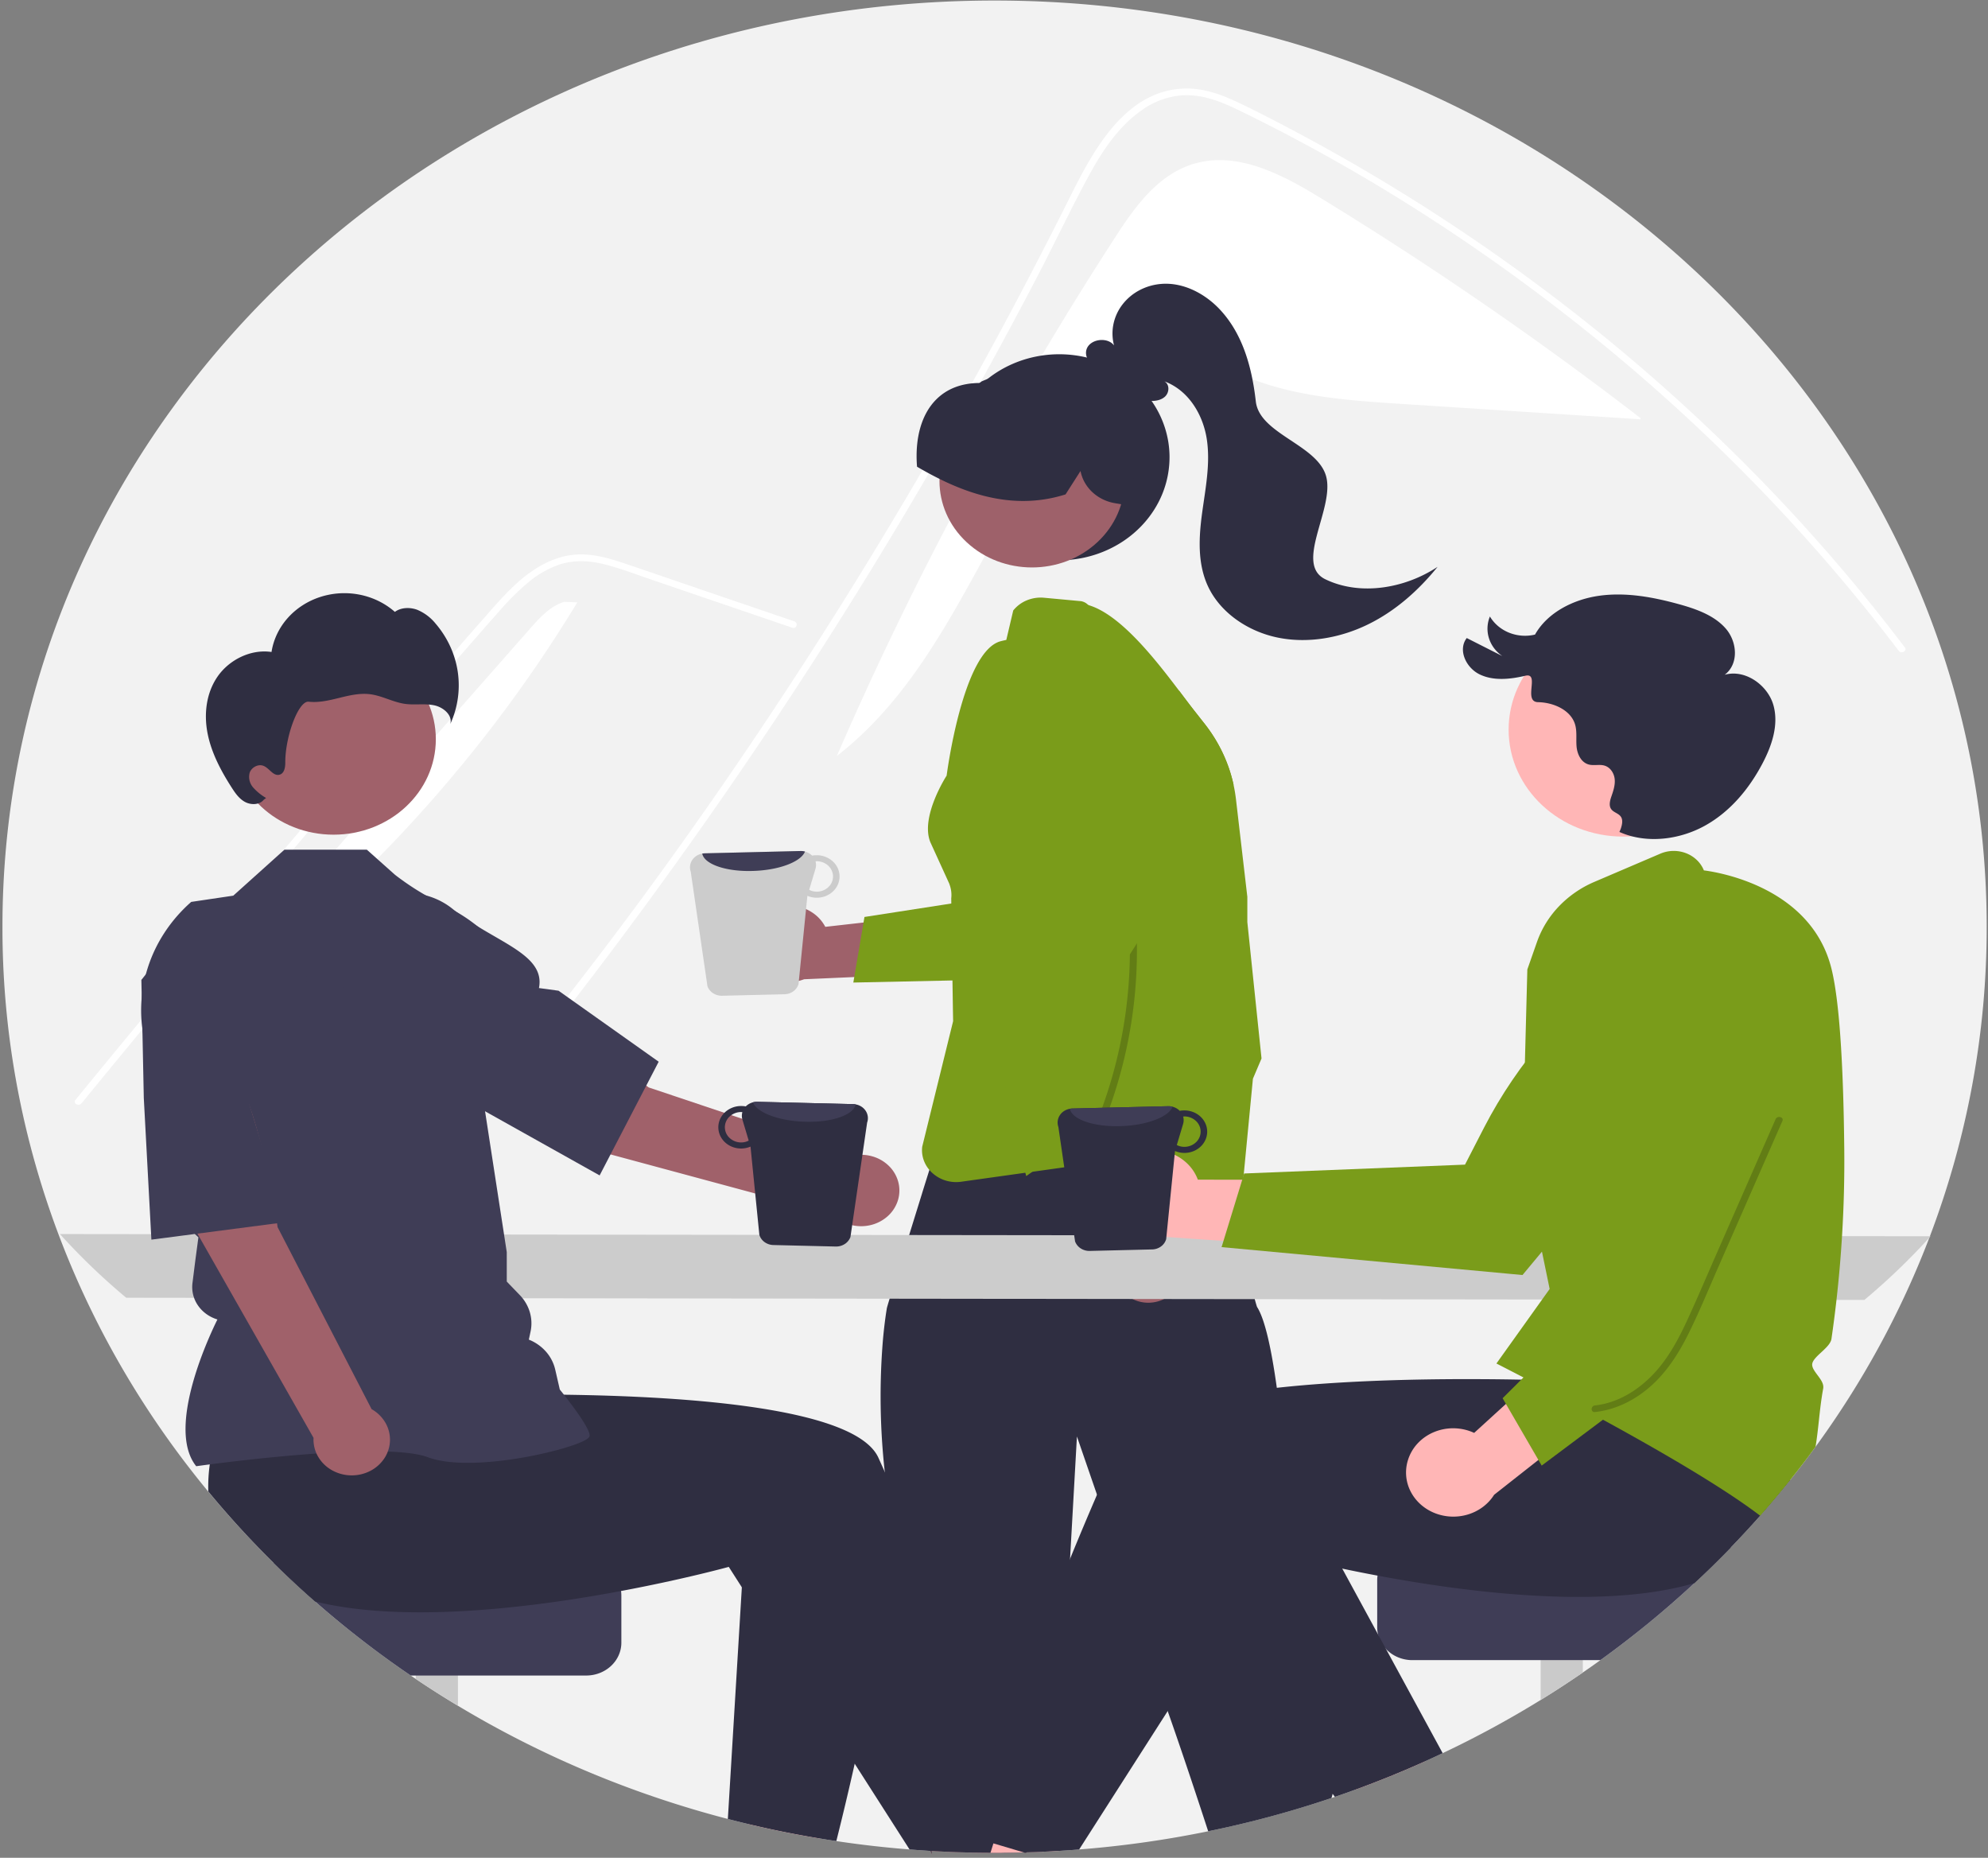 <?xml version="1.0" encoding="UTF-8"?> <svg xmlns="http://www.w3.org/2000/svg" fill="none" viewBox="0 0 411 384"><rect x="0" y="0" width="411" height="384" fill="#808080" stroke="none"/><g clip-path="url(#a)"><path fill="#F2F2F2" d="M410.728 191.539c.027 21.799-3.944 43.441-11.741 63.99-.034.095-.069.181-.108.277v.004c-5.839 15.288-13.747 29.816-23.531 43.233a177.47 177.47 0 0 1-5.267 6.898 189.645 189.645 0 0 1-6.182 7.352 195.074 195.074 0 0 1-6.032 6.516 201.747 201.747 0 0 1-27 23.331c-1.199.868-2.41 1.721-3.635 2.56a201.208 201.208 0 0 1-8.721 5.683 207.334 207.334 0 0 1-20.253 10.986 208.64 208.64 0 0 1-18.055 7.543c-1.398.514-2.802 1.01-4.219 1.487a216.301 216.301 0 0 1-52.881 10.876c-1.237.105-2.476.193-3.717.264-1.316.087-2.633.156-3.951.209-1.043.05-2.081.087-3.128.114-.214.009-.434.018-.648.018-1.408.041-2.821.067-4.239.078-.599.004-1.198.009-1.802.009-.283 0-.565 0-.848-.005a221.839 221.839 0 0 1-12.17-.373c-.083-.004-.166-.013-.249-.013a225.268 225.268 0 0 1-4.311-.305c-5.101-.4-10.147-.976-15.138-1.728-1.149-.168-2.296-.35-3.439-.546a210.554 210.554 0 0 1-14.699-2.96 197.299 197.299 0 0 1-4.287-1.068c-19.756-5.137-38.569-13.025-55.804-23.399a198.825 198.825 0 0 1-8.72-5.547c-.352-.228-.698-.464-1.044-.7a203.275 203.275 0 0 1-19.775-15.31 195.18 195.18 0 0 1-8.614-8.021C20.481 287.498.43 240.439.508 191.539.507 85.817 92.34.111 205.618.111c113.278 0 205.11 85.706 205.11 191.428Z"></path><path fill="#fff" d="M230.64 48.913c4.107-6.339 8.974-13.107 16.595-15.177 8.825-2.397 17.892 2.365 25.582 7.064a745.04 745.04 0 0 1 66.342 45.62l-.023.245-49.505-3.186c-11.923-.767-24.255-1.64-34.792-6.904-3.998-1.998-7.895-4.666-12.426-4.852-5.628-.231-10.536 3.438-14.393 7.271-22.816 22.675-29.418 57.349-55.015 77.27 16.141-37.149 35.413-73.045 57.635-107.35Z"></path><path fill="#fff" d="M90.398 241.233c2.523-2.973 3.554-3.669 6.043-6.67a1023.246 1023.246 0 0 0 57.139-75.86 999.336 999.336 0 0 0 34.53-54.225 983.174 983.174 0 0 0 15.153-26.472 980.338 980.338 0 0 0 11.173-20.809 404.337 404.337 0 0 0 3.058-6.002c2.371-4.718 4.698-9.46 7.197-14.115 2.847-5.305 6.313-10.867 11.541-14.431 2.379-1.69 5.224-2.71 8.203-2.946 4.256-.257 8.183 1.383 11.874 3.175 27.009 13.144 52.295 29.623 75.165 48.375 22.929 18.794 43.424 40.027 61.067 63.265.54.719 1.816.032 1.271-.692a362.465 362.465 0 0 0-6.563-8.402c-18.509-22.989-39.854-43.864-63.595-62.193a394.76 394.76 0 0 0-36.861-25.258 394.455 394.455 0 0 0-19.91-11.265c-3.407-1.8-6.828-3.578-10.309-5.246-3.412-1.636-7.034-3.106-10.932-3.161-13.264-.193-20.131 13.827-24.849 23.26a817.933 817.933 0 0 1-4.501 8.879 987.79 987.79 0 0 1-29.572 53.547 1006.277 1006.277 0 0 1-39.506 61.419c-18.478 26.559-36.807 50.02-57.857 74.856-.58.687.457 1.668 1.041.971Z"></path><path fill="#fff" d="m163.809 129.753-19.762-6.746-9.811-3.349c-3.196-1.091-6.384-2.333-9.687-3.114-2.921-.691-5.888-.804-8.768.104a20.482 20.482 0 0 0-6.838 3.957 53.449 53.449 0 0 0-5.61 5.59c-2.136 2.396-4.24 4.817-6.354 7.23a3686.717 3686.717 0 0 0-51.665 60.27 3630.801 3630.801 0 0 0-28.458 34.358c-.568.694-1.847.01-1.272-.694a3694.672 3694.672 0 0 1 51.54-61.62 3665.744 3665.744 0 0 1 32.951-38c1.863-2.119 3.705-4.261 5.749-6.234 3.751-3.621 8.437-6.821 14.048-6.907 3.298-.051 6.49.925 9.555 1.96 3.303 1.116 6.599 2.252 9.899 3.378l19.9 6.793 4.974 1.698c.883.302.502 1.63-.391 1.326Z"></path><path fill="#fff" d="M109.687 129.82c1.945-2.21 4.048-4.524 6.958-5.422l2.716.1C98.682 158.601 70.754 188.4 37.29 212.066l72.397-82.246Z"></path><path fill="#2F2E41" d="M241.789 94.512a20.16 20.16 0 0 1-2.666 9.994c-1.751 3.078-4.285 5.707-7.38 7.657-3.094 1.95-6.654 3.162-10.367 3.528a24.315 24.315 0 0 1-10.929-1.427c-3.463-1.303-6.53-3.38-8.932-6.048-2.402-2.667-4.066-5.845-4.845-9.253a19.92 19.92 0 0 1 .376-10.293c1.026-3.35 2.918-6.415 5.509-8.924l.109-.102c.183-.178.365-.357.557-.528h.003a.012.012 0 0 0 .003-.002l.002-.003.001-.003c.237-.205.474-.409.721-.605 3.296-2.697 7.355-4.45 11.691-5.05 4.336-.6 8.766-.02 12.758 1.67 3.992 1.689 7.378 4.416 9.753 7.855 2.374 3.439 3.637 7.443 3.636 11.534Z"></path><path fill="#9E616A" d="M226.883 112.06c7.47-6.971 7.47-18.274 0-25.245-7.469-6.972-19.58-6.972-27.05 0-7.47 6.971-7.47 18.274 0 25.245 7.47 6.972 19.581 6.972 27.05 0Z"></path><path fill="#2F2E41" d="M227.025 82.27c-2.963-2.588-6.649-4.343-10.633-5.063a23.018 23.018 0 0 0-11.89.99 5.2 5.2 0 0 0-.336.136c-.005 0-.005.004-.01.004-.365.141-.735.287-1.091.446l-.219.1v.027c-.039.027-.083.06-.127.087a.765.765 0 0 1-.317.163c-3.678.046-6.674 1.21-8.896 3.46-2.967 3.001-4.36 7.853-3.932 13.664l.01.177.166.1a72.532 72.532 0 0 0 4.487 2.424c.848.423 1.671.81 2.489 1.164.098.041.195.086.293.127 8.282 3.57 15.858 4.215 23.137 1.956l.136-.041 3.094-4.838c.319 1.653 1.171 3.175 2.442 4.364 1.271 1.189 2.901 1.987 4.671 2.288l1.286.214 1.886.309.078-.332c1.87-7.866-.833-16.674-6.724-21.926Z"></path><path fill="#2F2E41" d="M274.014 119.739c-6.509-3.136 1.862-14.516.18-21.17-1.682-6.653-13.796-8.793-14.567-15.591-.772-6.799-2.587-13.81-7.394-18.969-3.072-3.296-7.597-5.73-12.257-5.317-1.577.14-3.102.595-4.474 1.335a10.777 10.777 0 0 0-3.471 2.951 9.926 9.926 0 0 0-1.84 4.033 9.612 9.612 0 0 0 .126 4.382c-1.327-1.755-4.76-1.374-5.61.621-.755 1.774.914 3.923 2.878 4.08 2.57 2.963 5.514 6.107 9.54 6.704 1.298.193 2.756.052 3.703-.797.947-.85 1.021-2.547-.103-3.181 5.061 1.876 8.027 6.982 8.778 12.015.751 5.034-.288 10.126-.972 15.168-.685 5.041-.98 10.345 1.138 15.027 2.503 5.531 8.264 9.496 14.552 10.767 6.288 1.271 12.984.029 18.675-2.771 5.692-2.8 10.438-7.074 14.315-11.865-6.679 4.426-15.918 6.084-23.197 2.578Z"></path><path fill="#FFB8B8" d="m200.06 194.723-13.212 84.2 72.12-5.073-21.586-82.832-37.322 3.705Z"></path><path fill="#2F2E41" d="M275.506 370.785a7.62 7.62 0 0 1-.243.859 213.168 213.168 0 0 1-25.481 6.871c-1.822-5.593-5.315-16.183-8.375-24.845-2.499-7.071-4.706-12.854-5.476-13.577-2.139-1.987 0-4.638 0-4.638l-9.135-26.505-4.151-12.04-1.422 25.295-2.066 36.639-.059 1.028s-2.845 7.953-1.422 9.28c1.422 1.328-1.423 6.634-1.423 6.634l-.818 6.962c-1.043.05-2.081.086-3.128.114l-.356.104-.292-.086c-1.408.041-2.821.066-4.239.077-.599.005-1.198.009-1.802.009-.283 0-.565 0-.848-.004a221.839 221.839 0 0 1-12.17-.373l-2.5-18.984-2.582-19.616s2.841-5.297 0-7.948c-1.71-1.596-.852-3.915.107-5.506-.594-2.46-1.408-6.243-2.504-11.845-.039-.186-.073-.377-.112-.568a160.359 160.359 0 0 1-.93-5.229 156.706 156.706 0 0 1-1.16-8.658 141.92 141.92 0 0 1-.409-26.95c.273-3.192.614-5.529.838-6.879.019-.128.229-.841.57-1.969.536-1.805 1.418-4.67 2.407-7.875l1.632-5.284 2.684-8.648v-.014c.677-2.178 1.218-3.897 1.501-4.797l.209-.682.439-.091c.891-.191 3.093-.65 6.143-1.264a710.338 710.338 0 0 1 11.781-2.233 489.26 489.26 0 0 1 12.131-2.028c1.481-.222 2.962-.441 4.424-.645 9.028-1.255 17.315-1.969 21.242-1.155.272.054.54.122.804.204.266.083.522.191.764.323.122.068 1.301 4.361 2.807 9.954l.044.168 1.427 5.333c.502 1.878 1.009 3.793 1.505 5.657 1.477 5.538 2.841 10.663 3.542 13.172.268.973.444 1.551.483 1.615 1.646 2.56 2.991 8.834 4.082 16.705.975 7.025 1.749 15.324 2.349 23.385.297 3.988.55 7.921.765 11.613a872.178 872.178 0 0 1 1.018 22.121s1.086 8.085 3.245 11.9c.265.492.605.947 1.008 1.35 1.437 1.342 1.603 2.506 1.413 3.333-.083.391-.256.76-.507 1.082a1.75 1.75 0 0 1-.19.223 4.836 4.836 0 0 0 .095 2.484 5.09 5.09 0 0 0 1.328 2.154c1.379 1.296 1.267 3.151 1.013 4.288Z"></path><path fill="#7A9C1A" d="M251.882 167.717c-.083-.573-.17-1.15-.263-1.732-.054-.373-.117-.746-.175-1.114-.619-3.72 1.958-6.903-1.379-9.476a6.717 6.717 0 0 1-1.866-2.174l-.765-1.436-1.408-2.665-3.079-5.793-.531-.996a6.856 6.856 0 0 0-2.714-2.732l-7.649-4.256a6.789 6.789 0 0 1-2.738-2.769l-.19-.364c-.843-1.614-2.353-5.475-4.141-7.153l-.005-.004a2.676 2.676 0 0 0-1.501-.796l-7.614-.705a7.53 7.53 0 0 0-3.567.528 7.003 7.003 0 0 0-2.821 2.105l-.209.887-1.223 5.197-.068.014c-.361.077-.721.154-1.077.25-7.897 2.014-11.191 27.782-11.191 27.782s-5.53 8.516-3.357 13.786l3.878 8.498c.03.065.053.132.069.2.35.925.474 1.912.36 2.888l.005.332.01.732.029 1.878.093 6.229.117 7.798.102 6.643.034 1.769-6.387 25.94a6.108 6.108 0 0 0 .225 2.541 6.382 6.382 0 0 0 1.251 2.266l.005.004c.14.168.29.329.448.482l.005.005c.151.145.307.277.468.409a7.18 7.18 0 0 0 2.657 1.358 7.48 7.48 0 0 0 3.023.183l.853-.122h.005l12.375-1.733h.009l1.433-.2h.01l13.851-1.941h.009l2.373-.337c.19-.023.375-.045.565-.059l12.682-.814c.291-.018.581-.053.867-.105h.005a7.308 7.308 0 0 0 3.048-1.321 6.695 6.695 0 0 0 2.053-2.484c.192-.389.337-.796.434-1.214.11-.453.17-.914.18-1.378l.141-11.149.482-36.031a6.175 6.175 0 0 1 1.062-3.396c1.759-2.619 1.56-8.23.702-14.255Z"></path><path fill="#9E616A" d="M230.619 263.946a5.977 5.977 0 0 1 .116-2.766 6.236 6.236 0 0 1 1.36-2.46 6.789 6.789 0 0 1 2.347-1.693 7.25 7.25 0 0 1 2.894-.607l7.912-21.466 7.714 9.344-8.696 18.952c-.107 1.569-.827 3.047-2.023 4.154-1.197 1.107-2.787 1.765-4.469 1.851a7.216 7.216 0 0 1-4.658-1.385c-1.319-.979-2.207-2.375-2.497-3.924Z"></path><path fill="#7A9C1A" d="m260.808 218.784-1.779 4.183-2.484 25.877a8.124 8.124 0 0 0-2.188.86c-1.473.85-2.595 2.14-3.183 3.661a6.717 6.717 0 0 0-.057 4.714l.731 2.046-5.432-1.559-8.931-2.56-10.528-3.019 1.783-5.398a7.493 7.493 0 0 0 .243-3.832 7.75 7.75 0 0 0-1.695-3.497 7.94 7.94 0 0 0-.687-.723l.668-4.661.394-2.769-4.818 3.415-9.422 6.679h-.005l-1.247.887s-.069-.237-.195-.687c-.239-.868-.687-2.532-1.262-4.851a276.796 276.796 0 0 1-6.28-35.053 228.718 228.718 0 0 1-.75-8.135 191.36 191.36 0 0 1-.449-8.625c-.701-23.613 3.187-48.366 19.435-61.025a8.295 8.295 0 0 1 2.314.345c6.577 1.887 13.792 11.109 18.781 17.706 1.179 1.56 2.232 2.97 3.123 4.102l2.159 2.742c2.946 3.746 4.986 8.045 5.978 12.599.209.964.373 1.94.492 2.929l2.358 20.243v5.215l2.933 28.191Z"></path><path fill="#CCC" d="M12.39 255.072a136.09 136.09 0 0 0 13.7 13.164l359.347.454a136.017 136.017 0 0 0 13.7-13.163l-386.747-.455Z"></path><path fill="#FFB6B6" d="M207.42 382.957c-.599.005-1.198.009-1.802.009-.283 0-.565 0-.848-.004a221.839 221.839 0 0 1-12.17-.373l.097.741-.346-.755-7.722-16.778 5.471-2.192 10.037-4.024 3.045 9.771 2.913 9.358.867 2.774.458 1.473ZM171.645 363.479l-2.182 16.519a211.135 211.135 0 0 1-14.699-2.96v-13.555l16.881-.004Z"></path><path fill="#CACACA" d="M94.673 333.031v19.539a197.971 197.971 0 0 1-8.72-5.548v-13.991h8.72Z"></path><path fill="#3F3D56" d="M128.46 329.776v9.763c0 1.798-.766 3.522-2.128 4.794-1.362 1.272-3.209 1.988-5.136 1.99H84.909a203.262 203.262 0 0 1-19.775-15.31 194.636 194.636 0 0 1-8.614-8.021h64.676c1.927.003 3.774.718 5.135 1.99 1.362 1.272 2.128 2.996 2.129 4.794Z"></path><path fill="#2F2E41" d="m213.501 382.507-1.194.355-.356.105-.292-.087c-1.408.041-2.821.067-4.239.078-.599.004-1.198.009-1.802.009-.283 0-.565 0-.848-.005a221.839 221.839 0 0 1-12.17-.373l.097.741-.346-.754a225.268 225.268 0 0 1-4.311-.305l-11.337-17.72-23.332-36.462-2.704-4.224s-9.223 2.546-22.275 4.988c-9.837 1.846-21.846 3.624-33.719 4.206a152.13 152.13 0 0 1-8.72.196c-7.43-.046-14.568-.696-20.819-2.242a194.636 194.636 0 0 1-8.614-8.021 195.959 195.959 0 0 1-13.456-14.7 33.134 33.134 0 0 1 .307-5.611c.044-.309.088-.623.141-.942l1.33-21.079 9.88-1.219 15.036-1.855 16.287-2.01 1.793 13.105s12.681-.601 28.749-.401c25.807.328 60.34 2.729 65.017 13.032.438.969.877 1.946 1.315 2.924 9.082 20.302 17.422 41.932 23.089 57.301 1.081 2.928 2.06 5.624 2.932 8.043 2.88 7.989 4.561 12.927 4.561 12.927Z"></path><path fill="#2F2E41" d="M185.876 312.929c-.238 1.928-.49 3.849-.755 5.761-2.338 16.92-5.559 33.08-8.418 45.861a641.625 641.625 0 0 1-3.801 15.992c-1.149-.168-2.296-.35-3.439-.546a210.554 210.554 0 0 1-14.699-2.96 197.299 197.299 0 0 1-4.287-1.068l2.894-47.88.955-15.837 29.753.641 1.797.036Z"></path><path fill="#FFB6B6" d="M233.717 238.872a10.35 10.35 0 0 1 8.203-.556 9.806 9.806 0 0 1 3.518 2.164 8.992 8.992 0 0 1 2.206 3.349l34.543.038-9.9 13.975-31.285-2.179a10.409 10.409 0 0 1-6.911-.624c-2.144-.991-3.825-2.681-4.723-4.751a8.557 8.557 0 0 1-.15-6.479c.802-2.104 2.402-3.86 4.499-4.937Z"></path><path fill="#7A9C1A" d="m252.55 257.772 62.214 5.769.164-.196c.314-.375 31.456-37.579 36.688-46.436 3.22-5.321 4.392-11.509 3.323-17.538l-.036-.147-.124-.098c-2.537-1.985-5.723-3.103-9.033-3.171-3.309-.067-6.545.92-9.173 2.798-12.636 9.134-22.825 20.884-29.762 34.322l-3.936 7.649-45.656 1.828-4.669 15.22Z"></path><path fill="#FFB6B6" d="m228.555 362.614-9.169 19.925c-1.315.086-2.633.156-3.951.209-1.043.05-2.081.087-3.128.114l-.356.104-.292-.086c-1.408.041-2.821.067-4.239.077-.599.005-1.198.009-1.802.009-.283 0-.565 0-.848-.004l.609-1.946.716-2.306 2.845-9.13 4.108-13.182 6.109 2.447 9.398 3.769ZM294.624 364.051a209.14 209.14 0 0 1-14.421 5.861l-4.794-7.525 15.454-6.334 3.761 7.998Z"></path><path fill="#CACACA" d="M327.232 329.849v15.85a201.227 201.227 0 0 1-8.721 5.684v-21.534h8.721Z"></path><path fill="#3F3D56" d="M357.867 319.81a191.312 191.312 0 0 1-7.571 7.416 201.737 201.737 0 0 1-19.429 15.914h-38.879a7.681 7.681 0 0 1-2.992-.603 7.234 7.234 0 0 1-2.459-1.702l-.005-.014a6.545 6.545 0 0 1-1.637-3.001l-.005-.009a6.488 6.488 0 0 1-.166-1.455v-9.762c.001-1.798.767-3.523 2.129-4.794 1.362-1.272 3.209-1.988 5.135-1.99h65.879Z"></path><path fill="#2F2E41" d="m373.886 281.706-4.214 16.851a33.09 33.09 0 0 1 .409 7.384 189.645 189.645 0 0 1-6.182 7.352 195.074 195.074 0 0 1-6.032 6.516 190.602 190.602 0 0 1-7.571 7.416c-6.762 1.983-14.733 2.792-23.064 2.847-2.874.023-5.793-.05-8.721-.196-11.873-.582-23.882-2.36-33.719-4.206a291.19 291.19 0 0 1-7.298-1.45 313.62 313.62 0 0 1-10.411-2.369c-2.909-.709-4.566-1.169-4.566-1.169l-11.064 17.292-10.046 15.697-18.304 28.605c-1.237.104-2.476.192-3.717.263-1.316.087-2.633.156-3.951.21-1.043.05-2.081.086-3.128.113l-.356.105-.292-.087-4.697-1.396-1.583-.468-5.695-1.691s1.271-3.738 3.498-9.972c.818-2.287 1.763-4.915 2.825-7.816 3.835-10.485 9.15-24.567 15.216-39.331a738.884 738.884 0 0 1 5.573-13.255 672.705 672.705 0 0 1 4.784-10.822c2.812-6.188 16.395-9.526 32.389-11.276a338.38 338.38 0 0 1 2.456-.255c8.151-.8 16.798-1.214 24.886-1.405a519.61 519.61 0 0 1 15.015-.127h.005c2.996.013 5.754.054 8.18.1.473.009.931.023 1.379.032h.005c.302.004.599.013.891.018 5.306.127 8.561.282 8.561.282l1.261-9.24.259-1.864.243-1.773v-.005l.029-.223.2-.004 3.508-.064 29.485-.536 16.107-.296-2.553 10.213Z"></path><path fill="#2F2E41" d="M298.258 362.368a173.56 173.56 0 0 1-3.634 1.683 209.14 209.14 0 0 1-14.421 5.861 165.654 165.654 0 0 1-4.219 1.487c-.156-.205-.317-.41-.478-.614-6.762-8.662-15.356-20.093-24.053-32.811a496.456 496.456 0 0 1-10.85-16.533l25.715-11.204 2.884-1.255 8.292 15.237 7.396 13.591 1.646 3.024 11.722 21.534Z"></path><path fill="#FFB6B6" d="M335.584 172.92c13.083 0 23.69-9.899 23.69-22.11s-10.607-22.11-23.69-22.11c-13.084 0-23.691 9.899-23.691 22.11s10.607 22.11 23.691 22.11Z"></path><path fill="#2F2E41" d="M334.8 171.96c5.539 2.48 12.356 1.64 17.644-1.278 5.288-2.918 9.18-7.677 11.9-12.818 1.991-3.766 3.438-8.078 2.285-12.136-1.154-4.059-5.755-7.46-10.066-6.258 2.954-2.219 2.609-6.796.223-9.546-2.387-2.75-6.152-4.073-9.79-5.069-5.28-1.447-10.829-2.468-16.274-1.728-5.446.74-10.807 3.492-13.37 8.037a8.856 8.856 0 0 1-5.347-.384c-1.688-.676-3.087-1.856-3.98-3.355a6.58 6.58 0 0 0-.194 4.504c.467 1.48 1.444 2.775 2.78 3.685l-7.375-3.734c-1.88 2.432-.172 6.142 2.682 7.52 2.855 1.377 6.305 1.01 9.42.274 3.115-.737-.56 5.403 2.653 5.462 3.212.06 6.688 1.629 7.608 4.503.482 1.505.201 3.121.343 4.686.142 1.565.946 3.302 2.571 3.71 1.027.257 2.151-.084 3.169.202 1.262.355 2.032 1.615 2.143 2.841.111 1.226-.301 2.435-.708 3.605-1.607 4.625 3.552 2.033 1.944 6.658l-.261.619Z"></path><path fill="#7A9C1A" d="M381.282 237.268c-.195-18.261-1.082-30.706-2.631-36.994-4.161-16.906-23.381-19.989-26.392-20.37a6.144 6.144 0 0 0-1.448-2.135 6.666 6.666 0 0 0-2.24-1.419 7.062 7.062 0 0 0-2.661-.468 7.044 7.044 0 0 0-2.639.561l-13.656 5.839a22.222 22.222 0 0 0-7.284 5.014 20.486 20.486 0 0 0-4.541 7.308l-2.027 5.775-1.018 38.753 3.362 16.301.005.009 2.265 10.981-1.559 2.183-8.901 12.459-.151.218-.005.004-.39.541c.541.278 1.077.551 1.603.823 1.364.701 2.695 1.387 3.99 2.06.312.164.619.323.926.487h.005a938.086 938.086 0 0 1 15.503 8.248c18.416 10.053 27.75 16.21 32.501 19.848a190.43 190.43 0 0 0 6.182-7.353 181.245 181.245 0 0 0 5.267-6.898c.297-1.828.497-3.655.692-5.447.233-2.155.477-4.388.886-6.584.181-.973-.511-1.896-1.179-2.787-.618-.832-1.203-1.614-1.081-2.351.126-.759 1.023-1.587 1.895-2.392.95-.882 1.934-1.791 2.075-2.751.39-2.673.736-5.356 1.038-8.048.497-4.379.879-8.771 1.145-13.177.375-6.084.529-12.163.463-18.238Z"></path><path fill="#FFB6B6" d="M291.103 301.725a8.924 8.924 0 0 1 2.037-3.441 9.722 9.722 0 0 1 3.407-2.313 10.329 10.329 0 0 1 4.135-.751c1.42.035 2.815.36 4.087.952l24.708-22.53 3.404 16.449-23.985 18.873c-1.208 1.928-3.131 3.375-5.406 4.067a10.428 10.428 0 0 1-6.936-.31c-2.193-.893-3.959-2.505-4.964-4.531a8.563 8.563 0 0 1-.487-6.465Z"></path><path fill="#7A9C1A" d="m318.727 302.93 48.773-36.506-.03-.247c-.057-.472-5.7-47.389-8.601-57.134-1.689-5.903-5.491-11.09-10.775-14.699l-.136-.082-.162.011c-3.3.239-6.415 1.52-8.83 3.633s-3.987 4.931-4.456 7.989c-2.18 14.778-.651 29.826 4.468 43.957l2.922 8.035-31.248 31.119 8.075 13.924Z"></path><path fill="#A0616A" d="M68.966 172.523c11.674 0 21.138-8.833 21.138-19.729 0-10.896-9.464-19.729-21.138-19.729-11.675 0-21.14 8.833-21.14 19.729 0 10.896 9.465 19.729 21.14 19.729Z"></path><path fill="#3F3D56" d="m40.565 303.06-.115-.151c-6.158-8.045 3.103-27.38 4.5-30.182-1.658-.503-3.08-1.526-4.02-2.896a6.668 6.668 0 0 1-1.14-4.619l.602-4.777.627-4.686-4.496-4.196-.013-.105-2.587-21.132-3.763-14.035a28.838 28.838 0 0 1 .35-16.117c1.647-5.248 4.76-9.992 9.021-13.746l8.697-1.289 10.57-9.504h17.044l5.844 5.211c11.49 8.79 14.217 4.971 27.173 21.518l-9.276 22.81 5.185 33.642.003 6.088 2.701 2.801a8.584 8.584 0 0 1 2.064 3.526 8.149 8.149 0 0 1 .151 4.014l-.355 1.658a9.312 9.312 0 0 1 3.533 2.473 8.486 8.486 0 0 1 1.92 3.712l.949 4.131c.811.999 6.168 7.665 6.168 9.487 0 .274-.217.538-.681.831-3.65 2.307-23.826 7.01-32.756 3.676-9.511-3.55-47.322 1.775-47.703 1.829l-.197.028Z"></path><path fill="#A0616A" d="m29.826 223.031 17.577-3.212c6.5 9.06 9.99 33.833 9.99 33.833l19.432 37.612a7.628 7.628 0 0 1 2.842 2.784 6.987 6.987 0 0 1 .956 3.741 7.028 7.028 0 0 1-1.19 3.681 7.711 7.711 0 0 1-3.012 2.623 8.373 8.373 0 0 1-4.018.853 8.317 8.317 0 0 1-3.932-1.15 7.598 7.598 0 0 1-2.778-2.84 6.97 6.97 0 0 1-.87-3.758l-25.346-44.564-9.65-29.603Z"></path><path fill="#3F3D56" d="m29.728 226.923-.5-24.381 8.271-10.327c1.632-2.022 3.837-3.578 6.367-4.492a15.533 15.533 0 0 1 7.947-.679c3.608.66 6.813 2.574 8.967 5.354 2.154 2.781 3.097 6.222 2.637 9.626-1.404 10.324-4.592 23.243-11.803 26.166l-.073.03 7.474 24.394-27.716 3.613-1.571-29.304Z"></path><path fill="#A0616A" d="M134.116 224.769s-21.093-15.388-32.533-17.598l-10.125 13.788 27.384 15.662 53.314 14.387a7.984 7.984 0 0 0 3.453 2.087 8.446 8.446 0 0 0 4.109.185 8.118 8.118 0 0 0 3.653-1.766 7.345 7.345 0 0 0 2.208-3.239 6.913 6.913 0 0 0 .166-3.837 7.236 7.236 0 0 0-1.922-3.394 8.005 8.005 0 0 0-3.488-2.035 8.455 8.455 0 0 0-4.112-.124l-42.107-14.116Z"></path><path fill="#3F3D56" d="m97.006 227.861-21.982-13.182-4.59-12.161a12.71 12.71 0 0 1-.455-7.436c.595-2.47 1.917-4.735 3.819-6.54 2.595-2.431 6.082-3.851 9.757-3.974 3.674-.122 7.261 1.062 10.036 3.313 8.409 6.834 19.245 9.125 17.834 16.343l4.048.552 20.703 14.674-12.208 23.501-26.962-15.09Z"></path><path fill="#2F2E41" d="M44.988 139.831c2.374-3.427 6.828-5.711 11.146-5.069.402-2.572 1.553-4.992 3.326-6.996 1.773-2.004 4.102-3.515 6.732-4.37a16.265 16.265 0 0 1 8.184-.476c2.724.543 5.235 1.773 7.262 3.556 1.271-.944 3.12-.994 4.628-.432a9.67 9.67 0 0 1 3.76 2.817c2.478 2.884 4.072 6.341 4.612 10.003a19.2 19.2 0 0 1-1.547 10.793c.528-1.791-1.394-3.475-3.337-3.877-1.943-.402-3.98-.021-5.95-.283-2.525-.335-4.794-1.702-7.323-2.01-2.126-.259-4.263.25-6.335.76-2.073.509-4.205 1.029-6.333.793-2.128-.235-4.87 7.292-4.833 12.594.007 1.005-.215 2.295-1.267 2.508-1.296.263-2.046-1.406-3.28-1.861-1.099-.405-2.416.346-2.798 1.389a3.25 3.25 0 0 0-.049 1.635c.124.541.384 1.046.759 1.474a10.83 10.83 0 0 0 2.665 2.158l-.508.394c-.845 1.042-2.597 1.087-3.815.442-1.218-.644-2.018-1.791-2.74-2.911-2.252-3.497-4.229-7.223-5.024-11.236-.795-4.013-.308-8.367 2.065-11.795Z"></path><path fill="#000" d="M230.628 172.986a93.863 93.863 0 0 1 2.944 25.47 95.425 95.425 0 0 1-9.264 38.998c-.38.795.879 1.49 1.262.689a96.669 96.669 0 0 0 8.016-24.98 96.407 96.407 0 0 0 1.013-26.07 95.266 95.266 0 0 0-2.561-14.469c-.221-.853-1.63-.492-1.41.362ZM367.089 231.326l-12.218 27.836c-1.966 4.479-3.874 8.987-5.921 13.435-1.842 4.006-3.943 8.029-7.045 11.331-3.13 3.333-7.341 6.038-12.151 6.567-.923.102-.934 1.467 0 1.364 4.394-.483 8.332-2.521 11.513-5.341 3.439-3.049 5.863-6.932 7.842-10.918 2.206-4.442 4.081-9.035 6.069-13.564l6.247-14.232 7.073-16.115c.356-.812-1.057-1.166-1.409-.363Z" opacity=".2"></path><path fill="#2F2E41" d="M222.26 256.592a2.952 2.952 0 0 0 1.163 1.442 3.287 3.287 0 0 0 1.85.527l12.907-.31a3.228 3.228 0 0 0 1.834-.606 2.873 2.873 0 0 0 1.079-1.511l1.827-18.228a5.069 5.069 0 0 0 2.065.396 4.978 4.978 0 0 0 1.791-.376 4.737 4.737 0 0 0 1.501-.988c.426-.418.76-.91.982-1.449a4.14 4.14 0 0 0 .313-1.689 4.167 4.167 0 0 0-.403-1.672 4.42 4.42 0 0 0-1.059-1.401 4.766 4.766 0 0 0-1.552-.916 5.007 5.007 0 0 0-1.81-.292 4.212 4.212 0 0 0-.846.082 3.2 3.2 0 0 0-1.078-.713 3.387 3.387 0 0 0-1.296-.243l-19.854.478a3.092 3.092 0 0 0-.489.057 3.233 3.233 0 0 0-1.212.475 2.986 2.986 0 0 0-.891.9 2.767 2.767 0 0 0-.413 1.164c-.046.411.002.827.141 1.219l3.45 23.654Zm21.034-19.924 1.3-4.343a2.772 2.772 0 0 0 .01-1.535c.063 0 .119-.028.182-.028a3.504 3.504 0 0 1 2.397.871 3.053 3.053 0 0 1 1.038 2.197 3.028 3.028 0 0 1-.927 2.24 3.484 3.484 0 0 1-2.351.975 3.341 3.341 0 0 1-1.649-.377Z"></path><path fill="#3F3D56" d="M221.185 229.179c.423 2.258 5.178 3.844 10.896 3.569 5.258-.226 9.558-1.95 10.345-3.992a3.156 3.156 0 0 0-.898-.112l-19.854.479a2.978 2.978 0 0 0-.489.056Z"></path><path fill="#2F2E41" d="M179.271 232.028c.14-.393.188-.808.141-1.219a2.767 2.767 0 0 0-.413-1.164 2.986 2.986 0 0 0-.891-.9 3.218 3.218 0 0 0-1.211-.475 3.104 3.104 0 0 0-.49-.057l-19.854-.478a3.369 3.369 0 0 0-1.296.243 3.195 3.195 0 0 0-1.078.713 4.212 4.212 0 0 0-.846-.082 4.896 4.896 0 0 0-3.362 1.208c-.905.803-1.43 1.908-1.462 3.073-.031 1.165.435 2.293 1.295 3.138.86.844 2.045 1.335 3.293 1.364a5.067 5.067 0 0 0 2.064-.396l1.827 18.227c.175.6.554 1.13 1.079 1.511a3.224 3.224 0 0 0 1.835.607l12.906.31a3.295 3.295 0 0 0 1.85-.527 2.952 2.952 0 0 0 1.163-1.442l3.45-23.654Zm-26.133 4.107a3.484 3.484 0 0 1-2.351-.975 3.028 3.028 0 0 1-.927-2.24 3.05 3.05 0 0 1 1.038-2.197 3.504 3.504 0 0 1 2.397-.871c.063 0 .119.028.182.028a2.772 2.772 0 0 0 .01 1.535l1.3 4.343a3.352 3.352 0 0 1-1.649.377Z"></path><path fill="#3F3D56" d="M176.897 228.27c-.423 2.257-5.179 3.844-10.897 3.568-5.258-.226-9.558-1.949-10.345-3.991a3.12 3.12 0 0 1 .898-.112l19.854.479c.165.005.328.024.49.056Z"></path><path fill="#9E616A" d="M158.081 188.675a8.75 8.75 0 0 1 3.345-1.366 9 9 0 0 1 3.651.083 8.674 8.674 0 0 1 3.27 1.516 7.98 7.98 0 0 1 2.275 2.665l29.726-3.356-6.944 12.996-27.163 1.194a9.037 9.037 0 0 1-6.017.141c-1.956-.642-3.593-1.932-4.598-3.624a7.444 7.444 0 0 1-.859-5.56c.453-1.889 1.632-3.557 3.314-4.689Z"></path><path fill="#7A9C1A" d="M255.024 162.207a203.245 203.245 0 0 1-3.142 5.51c-4.209 7.18-9.992 16.447-14.445 23.499-3.805 6.016-6.646 10.426-6.724 10.549l-.122.182-26.157.55-5.613.119-1.91.04-20.496.432.195-1.136 1.915-11.268.194-1.15 17.954-2.783 6.562-1.014 14.558-2.255 2.528-6.966c4.454-12.244 11.896-23.353 21.739-32.452.288-.259.58-.505.887-.736.268-.201.541-.392.818-.564 1.179 1.559 2.232 2.969 3.123 4.101l2.159 2.742c2.946 3.746 4.986 8.045 5.977 12.6Z"></path><path fill="#CCC" d="M146.257 203.847a2.952 2.952 0 0 0 1.163 1.442 3.295 3.295 0 0 0 1.85.527l12.907-.31a3.221 3.221 0 0 0 1.834-.607 2.867 2.867 0 0 0 1.079-1.51l1.827-18.228a5.069 5.069 0 0 0 2.065.396c1.248-.029 2.432-.52 3.292-1.364.861-.845 1.326-1.973 1.295-3.138-.031-1.165-.557-2.27-1.462-3.073a4.894 4.894 0 0 0-3.362-1.208 4.203 4.203 0 0 0-.845.082 3.214 3.214 0 0 0-1.079-.713 3.369 3.369 0 0 0-1.296-.243l-19.854.478a3.092 3.092 0 0 0-.489.057 3.205 3.205 0 0 0-1.211.475 2.978 2.978 0 0 0-.892.9 2.767 2.767 0 0 0-.413 1.164c-.046.411.002.826.141 1.219l3.45 23.654Zm21.034-19.924 1.3-4.343a2.772 2.772 0 0 0 .01-1.535c.063 0 .119-.028.182-.028a3.504 3.504 0 0 1 2.397.871 3.05 3.05 0 0 1 1.038 2.197 3.028 3.028 0 0 1-.927 2.24 3.484 3.484 0 0 1-2.351.975 3.352 3.352 0 0 1-1.649-.377Z"></path><path fill="#3F3D56" d="M145.182 176.434c.423 2.258 5.178 3.844 10.896 3.568 5.258-.226 9.558-1.949 10.346-3.991a3.132 3.132 0 0 0-.899-.112l-19.854.479a2.978 2.978 0 0 0-.489.056Z"></path></g><defs><clipPath id="a"><path fill="#fff" d="M.507.111h410.221v383.22H.508z"></path></clipPath></defs></svg> 